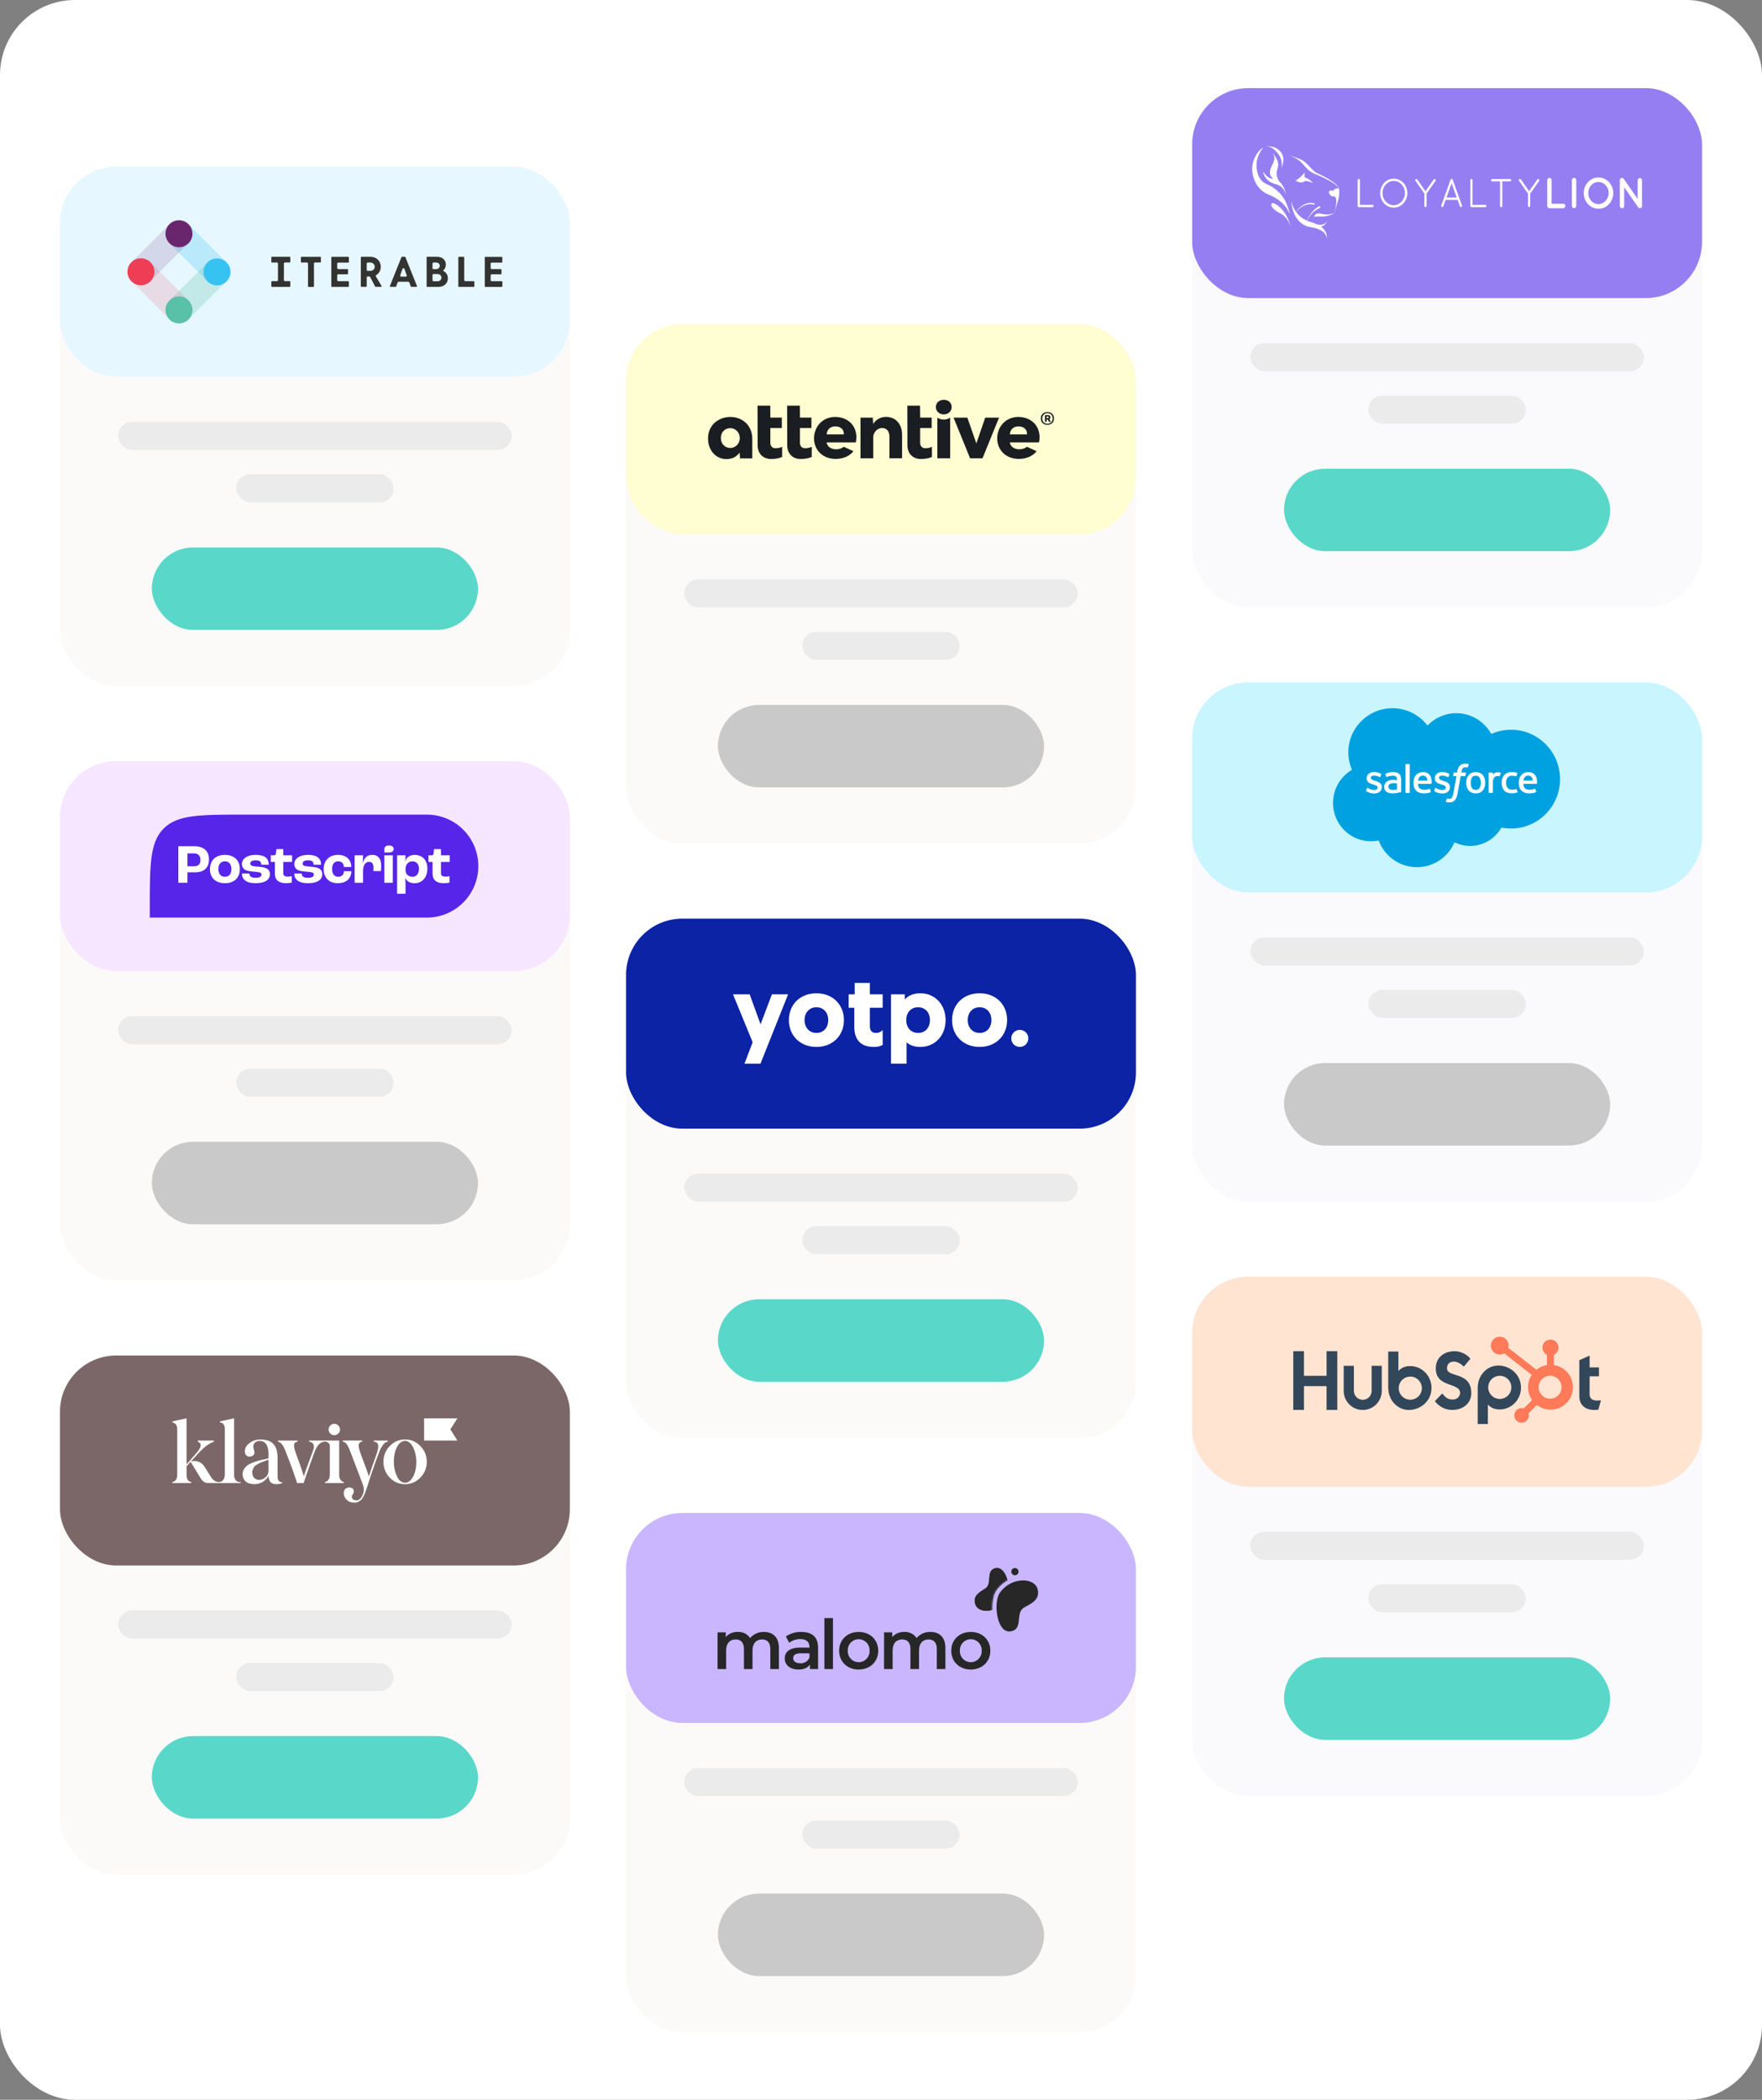 <svg width="940" height="1120" viewBox="0 0 940 1120" fill="none" xmlns="http://www.w3.org/2000/svg">
<rect x="0" y="0" width="940" height="1120" fill="#808080" stroke="none"/>
<rect width="940" height="1120" rx="40" fill="white"/>
<rect x="32" y="89" width="272" height="277" rx="30" fill="#FCFAF9"/>
<rect x="32" y="89" width="272" height="112" rx="30" fill="#E6F7FF"/>
<path opacity="0.25" d="M110.728 139.959L90.692 159.996L100.785 170.089L120.821 150.053L110.728 139.959Z" fill="#59C1A7"/>
<path opacity="0.25" d="M100.662 119.768L90.569 129.862L110.605 149.898L120.698 139.805L100.662 119.768Z" fill="#36C3F2"/>
<path opacity="0.15" d="M80.315 139.981L70.222 150.075L90.258 170.111L100.352 160.018L80.315 139.981Z" fill="#EF3D55"/>
<path opacity="0.15" d="M90.733 119.29L70.697 139.326L80.79 149.42L100.827 129.383L90.733 119.29Z" fill="#6A266D"/>
<path d="M95.484 131.857C99.455 131.857 102.674 128.638 102.674 124.667C102.674 120.696 99.455 117.476 95.484 117.476C91.512 117.476 88.293 120.696 88.293 124.667C88.293 128.638 91.512 131.857 95.484 131.857Z" fill="#6A266D"/>
<path d="M115.777 152.23C119.748 152.23 122.967 149.011 122.967 145.04C122.967 141.069 119.748 137.849 115.777 137.849C111.806 137.849 108.586 141.069 108.586 145.04C108.586 149.011 111.806 152.23 115.777 152.23Z" fill="#36C3F2"/>
<path d="M95.484 172.524C99.455 172.524 102.674 169.304 102.674 165.333C102.674 161.362 99.455 158.143 95.484 158.143C91.512 158.143 88.293 161.362 88.293 165.333C88.293 169.304 91.512 172.524 95.484 172.524Z" fill="#59C1A7"/>
<path d="M75.191 152.151C79.162 152.151 82.381 148.931 82.381 144.96C82.381 140.989 79.162 137.77 75.191 137.77C71.219 137.77 68 140.989 68 144.96C68 148.931 71.219 152.151 75.191 152.151Z" fill="#EF3D55"/>
<path d="M185.815 136.998H177.054C176.894 136.998 176.761 137.132 176.761 137.291V152.711C176.761 152.871 176.894 153.004 177.054 153.004H185.815C185.975 153.004 186.108 152.871 186.108 152.711V150.261C186.108 150.101 185.975 149.968 185.815 149.968H180.462C180.143 149.968 179.903 149.728 179.903 149.409V146.879C179.903 146.559 180.143 146.319 180.462 146.319H185.363C185.522 146.319 185.656 146.186 185.656 146.026V143.816C185.656 143.656 185.522 143.523 185.363 143.523H180.462C180.143 143.523 179.903 143.283 179.903 142.964V140.62C179.903 140.301 180.143 140.061 180.462 140.061H185.815C185.975 140.061 186.108 139.928 186.108 139.768V137.318C186.108 137.132 185.975 136.998 185.815 136.998Z" fill="#333332"/>
<path d="M222.194 153.004C222.3 153.004 222.38 152.951 222.434 152.871C222.487 152.791 222.487 152.684 222.46 152.604L216.282 137.158C216.228 137.052 216.122 136.972 216.015 136.972H214.444C214.338 136.972 214.231 137.052 214.178 137.158L207.999 152.578C207.973 152.658 207.973 152.764 208.026 152.844C208.079 152.924 208.186 152.977 208.266 152.977H211.089C211.222 152.977 211.302 152.897 211.355 152.791L212.127 150.66C212.207 150.447 212.42 150.287 212.66 150.287H217.853C218.093 150.287 218.306 150.447 218.386 150.66L219.131 152.791C219.185 152.897 219.264 152.977 219.398 152.977L222.194 153.004ZM216.921 147.331C216.814 147.491 216.655 147.571 216.468 147.571H214.045C213.858 147.571 213.698 147.491 213.592 147.331C213.485 147.172 213.459 146.985 213.512 146.825L214.71 143.443C214.817 143.15 215.137 142.99 215.43 143.097C215.589 143.15 215.722 143.283 215.776 143.443L216.974 146.825C217.054 146.985 217.027 147.172 216.921 147.331Z" fill="#333332"/>
<path d="M252.767 153.004C252.927 153.004 253.06 152.871 253.06 152.711V150.261C253.06 150.101 252.927 149.968 252.767 149.968H248.213C247.893 149.968 247.654 149.728 247.654 149.409V137.291C247.654 137.132 247.52 136.998 247.361 136.998H244.804C244.644 136.998 244.511 137.132 244.511 137.291V152.711C244.511 152.871 244.644 153.004 244.804 153.004H252.767Z" fill="#333332"/>
<path d="M227.893 153.004H233.938C234.87 153.03 235.803 152.817 236.628 152.365C237.347 151.965 237.933 151.379 238.333 150.687C238.705 150.021 238.918 149.249 238.918 148.477C238.972 146.799 238.013 145.254 236.495 144.508C236.442 144.482 236.415 144.429 236.415 144.375V144.295L236.468 144.215C237.374 143.47 237.88 142.351 237.853 141.179C237.853 140.434 237.667 139.715 237.321 139.076C236.948 138.41 236.388 137.877 235.723 137.558C234.897 137.158 233.992 136.945 233.06 136.972H227.92C227.733 136.972 227.6 137.105 227.6 137.291V152.684C227.573 152.871 227.733 153.004 227.893 153.004ZM230.743 140.514C230.743 140.247 230.956 140.034 231.222 140.034H232.607C233.139 140.008 233.672 140.167 234.072 140.514C234.364 140.78 234.551 141.126 234.604 141.526C234.684 142.085 234.471 142.618 234.072 143.017C233.672 143.39 233.113 143.576 232.58 143.55H231.195C230.929 143.55 230.716 143.337 230.716 143.07L230.743 140.514ZM230.743 146.639C230.743 146.373 230.956 146.16 231.222 146.16H233.352C233.912 146.133 234.471 146.319 234.897 146.719C235.297 147.065 235.51 147.544 235.51 148.077C235.51 148.61 235.297 149.116 234.924 149.462C234.498 149.861 233.938 150.048 233.352 150.021H231.249C230.982 150.021 230.743 149.781 230.743 149.515V146.639Z" fill="#333332"/>
<path d="M200.543 147.465C200.383 147.198 200.489 146.879 200.729 146.719C201.421 146.293 202.007 145.733 202.407 145.014C202.886 144.189 203.152 143.23 203.126 142.245C203.126 141.339 202.886 140.46 202.46 139.661C202.007 138.863 201.341 138.17 200.543 137.717C199.664 137.211 198.678 136.972 197.666 136.972H192.793C192.633 136.972 192.5 137.105 192.5 137.265V152.684C192.5 152.844 192.633 152.977 192.793 152.977H195.349C195.509 152.977 195.642 152.844 195.642 152.684V148.024C195.642 147.704 195.882 147.465 196.202 147.465H196.974C197.187 147.465 197.373 147.571 197.48 147.757L200.116 152.817C200.17 152.924 200.276 152.977 200.383 152.977H203.286C203.445 152.977 203.578 152.871 203.605 152.711C203.605 152.658 203.605 152.604 203.552 152.551L200.543 147.465ZM199.238 143.869C198.758 144.295 198.119 144.508 197.48 144.482H196.202C195.882 144.482 195.642 144.242 195.642 143.923V140.594C195.642 140.274 195.882 140.034 196.202 140.034H197.48C198.119 140.008 198.758 140.247 199.238 140.673C200.116 141.526 200.143 142.937 199.291 143.816C199.264 143.816 199.238 143.843 199.238 143.869Z" fill="#333332"/>
<path d="M170.902 136.998H160.808C160.649 136.998 160.515 137.132 160.515 137.291V139.741C160.515 139.901 160.649 140.034 160.808 140.034H163.764C164.084 140.034 164.324 140.274 164.324 140.594V152.738C164.324 152.897 164.457 153.031 164.617 153.031H167.2C167.36 153.031 167.493 152.897 167.493 152.738V140.567C167.493 140.247 167.733 140.008 168.052 140.008H170.902C171.061 140.008 171.195 139.875 171.195 139.715V137.265C171.195 137.132 171.061 136.998 170.902 136.998Z" fill="#333332"/>
<path d="M267.68 149.968H262.328C262.008 149.968 261.768 149.728 261.768 149.409V146.879C261.768 146.559 262.008 146.319 262.328 146.319H267.228C267.388 146.319 267.521 146.186 267.521 146.026V143.816C267.521 143.656 267.388 143.523 267.228 143.523H262.328C262.008 143.523 261.768 143.283 261.768 142.964V140.62C261.768 140.301 262.008 140.061 262.328 140.061H267.68C267.84 140.061 267.973 139.928 267.973 139.768V137.318C267.973 137.158 267.84 137.025 267.68 137.025H258.919C258.759 137.025 258.626 137.158 258.626 137.318V152.738C258.626 152.897 258.759 153.03 258.919 153.03H267.707C267.867 153.03 268 152.897 268 152.738V150.287C267.973 150.101 267.84 149.968 267.68 149.968Z" fill="#333332"/>
<path d="M154.55 149.941H152.02C151.7 149.941 151.461 149.701 151.461 149.382V140.567C151.461 140.247 151.7 140.008 152.02 140.008H154.577C154.736 140.008 154.87 139.874 154.87 139.715V137.265C154.87 137.105 154.736 136.972 154.577 136.972H145.043C144.883 136.972 144.75 137.105 144.75 137.265V139.741C144.75 139.901 144.883 140.034 145.043 140.034H147.732C148.052 140.034 148.292 140.274 148.292 140.593V149.435C148.292 149.728 148.025 149.968 147.732 149.968H145.043C144.883 149.968 144.75 150.101 144.75 150.261V152.711C144.75 152.871 144.883 153.004 145.043 153.004H148.505C148.531 153.004 148.558 153.03 148.585 153.03H151.168C151.194 153.03 151.221 153.03 151.248 153.004H154.577C154.736 153.004 154.87 152.871 154.87 152.711V150.261C154.843 150.074 154.71 149.941 154.55 149.941Z" fill="#333332"/>
<rect x="63" y="225" width="210" height="15" rx="7.5" fill="#EBEBEB"/>
<rect x="126" y="253" width="84" height="15" rx="7.5" fill="#EBEBEB"/>
<rect x="81" y="292" width="174" height="44" rx="22" fill="#59D8C9"/>
<rect x="32" y="406" width="272" height="277" rx="30" fill="#FCFAF9"/>
<rect x="32" y="406" width="272" height="112" rx="30" fill="#F7E6FF"/>
<g clip-path="url(#clip0_698_15146)">
<path d="M79.907 485.105C79.907 461.25 79.907 449.322 87.318 441.911C94.729 434.5 106.656 434.5 130.512 434.5H227.711C242.879 434.5 255.174 446.795 255.174 461.963C255.174 477.13 242.879 489.425 227.711 489.425H79.907V485.105Z" fill="#5724E9"/>
<path d="M95.13 451.362H103.512C108.491 451.362 111.482 453.701 111.482 458.411C111.482 462.731 109.052 465.284 103.957 465.284H99.989V470.853H95.13V451.362ZM103.751 462.026C105.794 462.026 106.919 460.929 106.919 458.648C106.919 456.426 105.685 455.182 103.364 455.182H99.989V462.026H103.751Z" fill="white"/>
<path d="M112.015 463.566C112.015 458.796 115.156 455.982 119.984 455.982C124.812 455.982 127.952 458.796 127.952 463.566C127.952 468.298 124.812 471.089 119.984 471.089C115.156 471.089 112.015 468.304 112.015 463.566ZM123.451 463.566C123.451 460.958 122.175 459.419 119.984 459.419C117.793 459.419 116.518 460.958 116.518 463.566C116.518 466.142 117.791 467.654 119.984 467.654C122.177 467.654 123.451 466.142 123.451 463.566Z" fill="white"/>
<path d="M129.047 465.937H133.077C133.077 467.299 133.758 468.188 136.334 468.188C138.675 468.188 139.504 467.507 139.504 466.439C139.504 465.906 139.238 465.493 138.475 465.314C137.349 465.105 136.212 464.968 135.069 464.903C132.966 464.724 131.337 464.399 130.448 463.775C130.005 463.439 129.648 463.003 129.406 462.502C129.164 462.002 129.044 461.451 129.056 460.895C129.056 457.725 132.314 455.977 136.373 455.977C141.172 455.977 143.367 457.814 143.367 461.22H139.387C139.356 459.679 138.646 458.879 136.424 458.879C134.408 458.879 133.52 459.562 133.52 460.568C133.52 461.185 133.758 461.665 134.587 461.872C135.328 462.049 136.63 462.169 138.202 462.317C140.008 462.494 141.287 462.673 142.378 463.294C142.88 463.592 143.296 464.017 143.582 464.527C143.868 465.036 144.014 465.612 144.007 466.197C144.007 469.282 141.37 471.084 136.365 471.084C131.209 471.09 129.047 468.906 129.047 465.937Z" fill="white"/>
<path d="M146.638 465.82V459.716H144.47V456.219H146.227C146.907 456.219 147.146 455.834 147.235 454.946L147.44 452.903H151.143V456.219H155.823V459.716H151.135V465.581C151.135 467.091 151.845 467.566 153.622 467.566C154.309 467.562 154.993 467.493 155.667 467.36V470.757C154.732 470.96 153.779 471.069 152.822 471.082C148.261 471.09 146.638 469.076 146.638 465.82Z" fill="white"/>
<path d="M156.98 465.937H161.007C161.007 467.299 161.688 468.188 164.266 468.188C166.605 468.188 167.436 467.507 167.436 466.439C167.436 465.906 167.169 465.493 166.407 465.314C165.282 465.105 164.144 464.968 163.001 464.903C160.896 464.724 159.267 464.399 158.378 463.775C157.936 463.439 157.579 463.003 157.337 462.502C157.096 462.002 156.976 461.451 156.988 460.895C156.988 457.725 160.244 455.977 164.303 455.977C169.102 455.977 171.297 457.814 171.297 461.22H167.327C167.298 459.679 166.586 458.879 164.365 458.879C162.351 458.879 161.462 459.562 161.462 460.568C161.462 461.185 161.699 461.665 162.528 461.872C163.268 462.049 164.573 462.169 166.142 462.317C167.948 462.494 169.228 462.673 170.318 463.294C170.821 463.593 171.235 464.02 171.52 464.53C171.805 465.041 171.95 465.618 171.941 466.203C171.941 469.288 169.306 471.09 164.299 471.09C159.142 471.09 156.98 468.906 156.98 465.937Z" fill="white"/>
<path d="M172.678 463.566C172.678 458.796 175.788 455.982 180.289 455.982C184.584 455.982 187.398 458.382 187.398 462.439H183.428C183.399 460.544 182.274 459.419 180.437 459.419C178.334 459.419 177.178 460.869 177.178 463.533C177.178 466.111 178.363 467.648 180.349 467.648C182.274 467.648 183.434 466.551 183.459 464.685H187.427C187.427 468.89 184.437 471.083 180.112 471.083C175.731 471.089 172.678 468.304 172.678 463.566Z" fill="white"/>
<path d="M189.192 456.218H193.694L193.518 460.396H193.578C194.195 457.611 195.769 455.982 198.643 455.982C201.633 455.982 203.373 457.907 203.373 461.698C203.373 462.521 203.285 463.832 203.225 464.601H199.146C199.204 463.891 199.234 463.151 199.234 462.706C199.234 460.573 198.375 459.715 196.953 459.715C195.027 459.715 193.694 461.285 193.694 464.543V470.853H189.192V456.218Z" fill="white"/>
<path d="M209.551 456.221H205.049V470.853H209.551V456.221Z" fill="white"/>
<path d="M211.849 456.218H216.352L216.264 459.211H216.293C216.856 457.197 218.722 455.982 221.24 455.982C225.328 455.982 227.993 458.884 227.993 463.21C227.993 467.942 225.319 471.089 221.205 471.089C218.53 471.089 216.885 469.993 216.227 468.209H216.198C216.257 469.189 216.346 470.639 216.346 471.172V476.722H211.849V456.218ZM223.521 463.387C223.521 461.018 222.157 459.419 220.115 459.419C217.851 459.419 216.352 461.048 216.352 463.507V464.159C216.352 466.261 217.862 467.656 220.144 467.656C222.155 467.654 223.519 465.936 223.519 463.387H223.521Z" fill="white"/>
<path d="M230.749 465.82V459.716H228.588V456.219H230.335C231.015 456.219 231.254 455.834 231.342 454.946L231.548 452.903H235.251V456.219H239.931V459.716H235.251V465.581C235.251 467.091 235.96 467.566 237.738 467.566C238.424 467.562 239.109 467.493 239.782 467.36V470.757C238.847 470.96 237.895 471.069 236.937 471.082C232.379 471.09 230.749 469.076 230.749 465.82Z" fill="white"/>
<path d="M209.999 452.843C209.999 453.244 209.897 454.711 207.529 454.711H205.061V452.837C205.061 451.713 205.969 450.95 207.529 450.95C208.894 450.956 209.999 451.514 209.999 452.843Z" fill="white"/>
</g>
<rect x="63" y="542" width="210" height="15" rx="7.5" fill="#EBEBEB"/>
<rect x="126" y="570" width="84" height="15" rx="7.5" fill="#EBEBEB"/>
<rect x="81" y="609" width="174" height="44" rx="22" fill="#C9C9C9"/>
<rect x="32" y="723" width="272" height="277" rx="30" fill="#FCFAF9"/>
<rect x="32" y="723" width="272" height="112" rx="30" fill="#7B6767"/>
<g clip-path="url(#clip1_698_15146)">
<path d="M180.959 786.54V768.37H164.899V768.916C167.045 769.234 168.065 770.842 167.091 773.449C162.073 786.996 162.393 786.388 162.073 787.475C161.753 786.432 161.022 783.868 159.837 780.653C158.652 777.438 157.875 775.305 157.555 774.354C156.324 770.593 156.734 769.188 158.742 768.962V768.373H148.339V768.962C149.89 769.28 151.259 771.047 152.4 774.218L153.997 778.341C155.753 782.795 157.815 788.935 158.503 791.029H161.961C163.074 787.804 167.541 774.937 168.139 773.629C168.784 772.138 169.514 771.01 170.331 770.229C170.725 769.808 171.205 769.476 171.738 769.255C172.272 769.034 172.847 768.927 173.424 768.944C173.424 768.944 175.931 768.944 175.931 771.346V786.54C175.931 789.074 174.7 790.255 173.422 790.437V791.027H183.369V790.437C182.054 790.255 180.959 789.078 180.959 786.54Z" fill="white"/>
<path d="M178.313 765.491C179.121 765.496 179.898 765.185 180.48 764.624C181.06 764.066 181.396 763.302 181.416 762.497C181.406 761.682 181.076 760.903 180.497 760.328C179.915 759.752 179.132 759.424 178.313 759.416C177.505 759.435 176.737 759.768 176.171 760.345C175.608 760.92 175.295 761.693 175.298 762.497C175.305 763.291 175.625 764.049 176.188 764.607C176.754 765.168 177.516 765.485 178.313 765.491ZM199.398 768.37H206.881V768.96C206.467 769.033 206.066 769.17 205.694 769.368C205.01 769.686 203.642 771.226 202.591 773.808C200.812 778.295 198.943 783.594 196.981 789.668L196.251 791.971C195.931 793.012 195.657 793.691 195.52 794.101C195.384 794.511 195.2 795.142 194.883 795.911C194.701 796.49 194.469 797.051 194.187 797.588C193.82 798.268 193.136 799.661 192.589 800.08C191.722 800.806 190.444 801.621 188.848 801.485C185.745 801.485 183.419 799.182 183.373 796.457C183.373 794.599 184.56 793.376 186.339 793.376C187.617 793.376 188.755 794.067 188.755 795.504C188.755 796.547 187.707 797.634 187.707 798.178C187.707 799.583 188.528 800.25 190.126 800.25C191.402 800.25 192.445 799.435 193.227 797.805C194.277 795.946 194.368 793.908 193.5 791.641L186.933 774.379C185.425 770.393 184.284 769.082 182.872 768.942V768.352H193.227V768.941C191.995 769.077 191.358 769.803 191.358 771.115C191.358 772.067 191.722 773.518 192.406 775.376L193.637 778.728C195.052 782.353 196.188 785.524 196.786 787.519C198.108 783.396 199.338 779.771 200.527 776.599C201.394 774.243 201.805 772.567 201.805 771.569C201.805 769.803 200.847 768.988 199.386 768.988L199.398 768.37ZM127.358 790.437C126.036 790.207 124.895 789.032 124.895 786.54V756.5L117.368 758.131V758.766C118.645 758.63 119.919 759.761 119.919 762.163V786.54C119.919 788.896 118.641 790.255 117.368 790.437C117.248 790.458 117.127 790.472 117.006 790.48C116.354 790.525 115.702 790.41 115.104 790.147C114.093 789.709 113.249 788.928 112.535 787.763L109.056 782.235C108.323 781.069 107.232 780.171 105.947 779.675C104.659 779.177 103.245 779.106 101.913 779.471L105.837 775.167C108.801 771.906 111.54 769.822 114.139 768.96V768.37H105.508V768.96C107.743 769.821 107.607 771.724 105.044 774.718L99.525 781.104V756.5L91.997 758.131V758.766C93.275 758.766 94.548 760.033 94.548 762.253V786.54C94.548 789.214 93.317 790.255 91.997 790.437V791.027H101.997V790.437C100.355 790.207 99.534 788.942 99.534 786.54V782.056L101.677 779.7L106.867 788.171C108.098 790.211 109.239 791.027 111.065 791.027H128.434V790.566C128.434 790.566 127.938 790.531 127.358 790.437ZM148.082 787.572V777.438C147.982 770.812 145.185 767.795 138.78 767.795C136.735 767.779 134.744 768.449 133.124 769.697C131.435 770.966 130.614 772.417 130.614 774.094C130.614 775.724 131.526 776.947 133.031 776.947C134.629 776.947 135.77 776.042 135.77 774.773C135.77 773.822 135.13 772.507 135.13 771.602C135.13 769.969 136.363 768.564 138.506 768.564C141.245 768.564 143.205 770.605 143.205 775.135V777.853L140.925 778.396C139.738 778.626 138.736 778.857 137.959 779.087C137.182 779.317 136.18 779.631 134.993 780.082C132.62 780.989 131.345 781.851 130.248 783.481C129.711 784.27 129.425 785.202 129.427 786.155C129.427 789.914 132.073 791.637 135.77 791.637C138.689 791.637 141.799 790.096 143.205 787.196C143.225 788.111 143.445 789.01 143.852 789.831C145.398 792.94 150.521 791.102 150.521 791.102V790.513C148.279 790.861 148.093 788.212 148.082 787.572ZM143.212 784.435C143.212 785.929 142.664 787.153 141.57 788.014C140.521 788.875 139.427 789.329 138.286 789.329C136.05 789.329 134.589 787.878 134.589 785.204C134.589 783.937 135.285 782.758 135.867 782.079C136.328 781.61 136.869 781.226 137.465 780.945C138.24 780.538 138.624 780.328 139.153 780.084L141.24 779.315C142.289 778.907 142.926 778.682 143.2 778.546L143.212 784.435ZM244.003 768.37H226.26V756.5H244.003L240.278 762.435L244.003 768.37ZM207.937 788.143C206.845 787.028 205.984 785.708 205.404 784.26C204.823 782.811 204.534 781.262 204.553 779.702C204.529 778.149 204.816 776.607 205.397 775.166C205.979 773.723 206.842 772.41 207.937 771.304C210.175 768.946 212.916 767.765 216.116 767.765C219.268 767.765 222.011 768.946 224.249 771.304C225.359 772.401 226.235 773.712 226.825 775.156C227.414 776.598 227.703 778.145 227.677 779.702C227.699 781.265 227.408 782.817 226.819 784.266C226.23 785.717 225.356 787.035 224.249 788.143C222.011 790.446 219.268 791.637 216.116 791.637C212.916 791.637 210.175 790.457 207.937 788.143ZM220.228 771.682C219.326 769.93 218.14 768.902 216.749 768.626C213.927 768.062 211.432 770.943 210.502 775.524C210.105 777.579 210.009 779.681 210.216 781.763C210.421 783.847 211.004 785.877 211.937 787.751C212.841 789.506 214.024 790.531 215.416 790.808C218.238 791.372 220.805 788.369 221.742 783.741C222.519 779.875 222.125 775.165 220.216 771.68L220.228 771.682Z" fill="white"/>
</g>
<rect x="63" y="859" width="210" height="15" rx="7.5" fill="#EBEBEB"/>
<rect x="126" y="887" width="84" height="15" rx="7.5" fill="#EBEBEB"/>
<rect x="81" y="926" width="174" height="44" rx="22" fill="#59D8C9"/>
<rect x="334" y="173" width="272" height="277" rx="30" fill="#FCFAF9"/>
<rect x="334" y="173" width="272" height="112" rx="30" fill="#FFFDD1"/>
<g clip-path="url(#clip2_698_15146)">
<path d="M560.382 222.572C560.382 221.871 559.885 221.403 559.067 221.403L557.459 221.433L557.489 224.998H558.365V223.771H558.891L559.651 224.998H560.674L559.768 223.624C559.956 223.52 560.111 223.368 560.219 223.183C560.327 222.997 560.383 222.787 560.382 222.572ZM558.891 223.04H558.336V222.134H558.979C559.095 222.121 559.211 222.154 559.304 222.224C559.396 222.295 559.458 222.399 559.476 222.514V222.543C559.474 222.615 559.456 222.686 559.425 222.751C559.394 222.817 559.349 222.874 559.294 222.921C559.239 222.968 559.175 223.003 559.105 223.023C559.036 223.044 558.963 223.049 558.891 223.04ZM429.256 239.054C427.765 239.054 426.742 237.886 426.742 236.161V228.3H432.879V222.748H426.757L426.699 216.377H419.919L419.977 237.593C419.977 241.889 422.841 244.812 427.049 244.812C429.27 244.812 431.374 244.49 433.04 243.73V238.324C431.857 238.873 430.558 239.124 429.256 239.054ZM445.445 222.397C439.133 222.397 434.282 227.307 434.282 233.823C434.282 240.282 439.133 244.782 445.825 244.782C449.595 244.782 453.131 243.438 455.294 240.662L450.092 238.295C449.04 239.259 447.433 239.639 446.001 239.639C443.663 239.639 441.325 238.441 441.003 235.986H456.521C456.754 235.109 456.872 234.205 456.872 233.297C456.872 226.605 451.992 222.397 445.46 222.397H445.445ZM441.003 231.69C441.208 228.768 443.312 227.423 445.621 227.423C448.222 227.423 450.18 228.885 450.18 231.398V231.69H441.003ZM413.475 239.054C411.984 239.054 410.962 237.886 410.962 236.161V228.3H417.099V222.748H410.976L410.918 216.377H404.138L404.196 237.593C404.196 241.889 407.06 244.812 411.268 244.812C413.489 244.812 415.594 244.49 417.259 243.73V238.324C416.077 238.875 414.777 239.126 413.475 239.054ZM389.658 222.397C383.842 222.397 377.734 226.225 377.734 233.94C377.734 240.37 382.059 244.87 387.524 244.87C390.651 244.87 393.018 243.613 394.567 241.392L394.772 244.49H401.332V234.203C401.332 226.371 395.561 222.397 389.658 222.397ZM389.658 238.938C386.706 238.938 384.573 236.746 384.573 233.648C384.573 230.55 386.677 228.359 389.658 228.359C392.405 228.359 394.684 230.755 394.684 233.648C394.684 236.541 392.405 238.938 389.658 238.938ZM558.745 219.796C556.612 219.825 555.238 221.199 555.268 223.245C555.297 225.29 556.7 226.634 558.833 226.605C560.908 226.576 562.311 225.203 562.281 223.128C562.252 221.053 560.849 219.767 558.745 219.796ZM558.833 226.021C557.167 226.05 556.027 224.939 556.027 223.245C556.027 221.55 557.109 220.41 558.774 220.381C560.44 220.351 561.551 221.462 561.58 223.186C561.58 224.852 560.469 225.992 558.848 226.021H558.833ZM525.606 222.777L520.871 236.512L516.079 222.777H508.714L517.54 244.461H524.145L532.97 222.777H525.606ZM543.169 222.397C536.857 222.397 532.006 227.307 532.006 233.823C532.006 240.282 536.857 244.782 543.549 244.782C547.319 244.782 550.855 243.438 553.017 240.662L547.816 238.295C546.764 239.259 545.156 239.639 543.724 239.639C541.386 239.639 539.049 238.441 538.727 235.986H554.245C554.478 235.109 554.596 234.205 554.596 233.297C554.596 226.605 549.715 222.397 543.169 222.397ZM547.903 231.69H538.727C538.932 228.768 541.036 227.423 543.344 227.423C545.945 227.423 547.903 228.885 547.903 231.398V231.69ZM503.483 213.25C501.087 213.25 499.275 214.857 499.275 217.108C499.275 219.358 501.087 221.023 503.483 221.023C505.88 221.023 507.692 219.387 507.692 217.108C507.692 214.828 505.909 213.25 503.483 213.25ZM472.711 222.368C471.341 222.346 469.988 222.678 468.785 223.334C467.581 223.99 466.568 224.945 465.844 226.108L465.61 222.777H459.064V244.461H465.844V233.093C465.99 230.375 468.181 228.3 470.578 228.3C473.266 228.3 474.494 230.317 474.494 232.859V244.432H481.244V231.807C481.244 226.313 477.898 222.368 472.711 222.368ZM493.401 239.054C491.911 239.054 490.888 237.886 490.888 236.161V228.3H497.025V222.748H490.888L490.83 216.377H484.05L484.108 237.593C484.108 241.889 486.972 244.812 491.18 244.812C493.401 244.812 495.505 244.49 497.171 243.73V238.324C495.994 238.873 494.699 239.124 493.401 239.054ZM500.064 222.777V244.461H506.903V222.777C505.889 223.449 504.7 223.807 503.483 223.807C502.267 223.807 501.078 223.449 500.064 222.777Z" fill="#1A1E22"/>
</g>
<rect x="365" y="309" width="210" height="15" rx="7.5" fill="#EBEBEB"/>
<rect x="428" y="337" width="84" height="15" rx="7.5" fill="#EBEBEB"/>
<rect x="383" y="376" width="174" height="44" rx="22" fill="#C9C9C9"/>
<rect x="334" y="807" width="272" height="277" rx="30" fill="#FCFAF9"/>
<rect x="334" y="807" width="272" height="112" rx="30" fill="#C9B6FF"/>
<g clip-path="url(#clip3_698_15146)">
<path d="M541.437 840.213C542.501 840.213 543.363 839.35 543.363 838.286C543.363 837.222 542.501 836.36 541.437 836.36C540.373 836.36 539.511 837.222 539.511 838.286C539.511 839.35 540.373 840.213 541.437 840.213Z" fill="#272727"/>
<path d="M533.369 849.615C529.851 854.702 531.666 871.122 539.014 870.151C546.123 869.212 541.483 860.533 546.116 857.586C549.07 855.708 555.17 853.755 553.544 847.611C551.849 841.21 539.339 840.988 533.369 849.615Z" fill="#272727"/>
<mask id="mask0_698_15146" style="mask-type:luminance" maskUnits="userSpaceOnUse" x="514" y="830" width="29" height="35">
<path d="M531.604 848.393C534.199 844.674 538.118 842.091 542.558 841.172C540.819 834.884 536.77 830.994 531.89 830.994C531.169 830.995 530.451 831.081 529.75 831.249C523.032 832.847 522.604 838.946 522.42 841.551C522.388 842.018 522.341 842.669 522.276 843.081L521.685 843.456C519.174 845.047 512.503 849.273 515.233 857.394C516.712 861.795 520.921 864.531 526.218 864.531C527.612 864.523 528.999 864.335 530.344 863.971C528.896 858.532 529.305 851.718 531.605 848.394L531.604 848.393Z" fill="white"/>
</mask>
<g mask="url(#mask0_698_15146)">
<path d="M531.577 848.375C533.12 846.16 535.146 844.324 537.502 843.005C536.498 838.996 534.15 835.716 530.992 836.469C525.751 837.716 529.49 844.466 525.859 847.126C523.543 848.822 518.659 850.747 520.318 855.685C521.367 858.804 525.413 859.928 529.501 858.64C529.303 854.623 529.99 850.669 531.577 848.375Z" fill="#272727"/>
<path d="M531.577 848.375C533.12 846.16 535.146 844.324 537.502 843.005C536.498 838.996 534.15 835.716 530.992 836.469C525.751 837.716 529.49 844.466 525.859 847.126C523.543 848.822 518.659 850.747 520.318 855.685C521.367 858.804 525.413 859.928 529.501 858.64C529.303 854.623 529.99 850.669 531.577 848.375Z" fill="#272727"/>
</g>
<path d="M415.53 879.031V890.244H410.95V879.615C410.95 876.134 409.336 874.448 406.551 874.448C403.547 874.448 401.458 876.428 401.458 880.313V890.244H396.877V879.615C396.877 876.134 395.264 874.448 392.48 874.448C389.437 874.448 387.386 876.428 387.386 880.313V890.244H382.805V870.673H387.165V873.164C387.965 872.264 388.956 871.554 390.066 871.085C391.176 870.616 392.376 870.4 393.58 870.453C394.869 870.367 396.158 870.624 397.316 871.196C398.475 871.769 399.461 872.638 400.175 873.714C401.068 872.649 402.193 871.801 403.463 871.236C404.733 870.671 406.116 870.403 407.505 870.453C412.233 870.453 415.53 873.128 415.53 879.028V879.031Z" fill="#272727"/>
<path d="M436.429 878.773V890.242H432.105V887.861C431.004 889.548 428.88 890.5 425.946 890.5C421.475 890.5 418.654 888.045 418.654 884.636C418.654 881.375 420.853 878.809 426.79 878.809H431.847V878.517C431.847 875.842 430.235 874.266 426.973 874.266C424.834 874.24 422.747 874.923 421.037 876.208L419.24 872.873C421.67 871.2 424.574 870.352 427.523 870.454C433.166 870.454 436.429 873.129 436.429 878.773ZM431.849 884.124V881.852H427.12C424.005 881.852 423.163 883.024 423.163 884.454C423.163 886.104 424.557 887.165 426.901 887.165C427.94 887.238 428.976 886.984 429.863 886.439C430.75 885.893 431.445 885.084 431.849 884.124Z" fill="#272727"/>
<path d="M439.794 863.051H444.374V890.243H439.794V863.051Z" fill="#272727"/>
<path d="M447.658 880.459C447.658 874.596 452.055 870.455 458.065 870.455C464.149 870.455 468.51 874.596 468.51 880.459C468.51 886.323 464.149 890.5 458.065 890.5C452.055 890.5 447.658 886.323 447.658 880.459ZM463.892 880.459C463.934 879.671 463.814 878.882 463.541 878.141C463.268 877.4 462.847 876.723 462.304 876.15C461.76 875.577 461.106 875.121 460.38 874.809C459.655 874.497 458.873 874.337 458.084 874.337C457.294 874.337 456.513 874.497 455.787 874.809C455.062 875.121 454.408 875.577 453.864 876.15C453.321 876.723 452.9 877.4 452.626 878.141C452.353 878.882 452.234 879.671 452.275 880.459C452.234 881.248 452.353 882.036 452.626 882.777C452.9 883.518 453.321 884.196 453.864 884.768C454.408 885.341 455.062 885.797 455.787 886.109C456.513 886.421 457.294 886.582 458.084 886.582C458.873 886.582 459.655 886.421 460.38 886.109C461.106 885.797 461.76 885.341 462.304 884.768C462.847 884.196 463.268 883.518 463.541 882.777C463.814 882.036 463.934 881.248 463.892 880.459Z" fill="#272727"/>
<path d="M504.355 879.031V890.244H499.774V879.615C499.774 876.134 498.161 874.448 495.376 874.448C492.372 874.448 490.283 876.428 490.283 880.313V890.244H485.702V879.615C485.702 876.134 484.089 874.448 481.305 874.448C478.262 874.448 476.21 876.428 476.21 880.313V890.244H471.63V870.673H475.99V873.164C476.79 872.264 477.781 871.554 478.89 871.085C480 870.616 481.2 870.4 482.403 870.453C483.693 870.367 484.982 870.623 486.141 871.196C487.299 871.769 488.286 872.638 489 873.714C489.893 872.649 491.018 871.801 492.288 871.236C493.558 870.671 494.94 870.403 496.329 870.453C501.056 870.453 504.355 873.128 504.355 879.028V879.031Z" fill="#272727"/>
<path d="M507.475 880.459C507.475 874.596 511.872 870.455 517.882 870.455C523.966 870.455 528.327 874.596 528.327 880.459C528.327 886.323 523.967 890.5 517.882 890.5C511.872 890.5 507.475 886.323 507.475 880.459ZM523.709 880.459C523.751 879.671 523.632 878.882 523.358 878.141C523.085 877.4 522.664 876.723 522.121 876.15C521.577 875.577 520.923 875.121 520.197 874.809C519.472 874.497 518.691 874.337 517.901 874.337C517.111 874.337 516.33 874.497 515.605 874.809C514.879 875.121 514.225 875.577 513.681 876.15C513.138 876.723 512.717 877.4 512.444 878.141C512.17 878.882 512.051 879.671 512.092 880.459C512.051 881.248 512.17 882.036 512.444 882.777C512.717 883.518 513.138 884.196 513.681 884.768C514.225 885.341 514.879 885.797 515.605 886.109C516.33 886.421 517.111 886.582 517.901 886.582C518.691 886.582 519.472 886.421 520.197 886.109C520.923 885.797 521.577 885.341 522.121 884.768C522.664 884.196 523.085 883.518 523.358 882.777C523.632 882.036 523.751 881.248 523.709 880.459Z" fill="#272727"/>
</g>
<rect x="365" y="943" width="210" height="15" rx="7.5" fill="#EBEBEB"/>
<rect x="428" y="971" width="84" height="15" rx="7.5" fill="#EBEBEB"/>
<rect x="383" y="1010" width="174" height="44" rx="22" fill="#C9C9C9"/>
<rect x="334" y="490" width="272" height="277" rx="30" fill="#FCFAF9"/>
<rect x="334" y="490" width="272" height="112" rx="30" fill="#0B23A4"/>
<path fill-rule="evenodd" clip-rule="evenodd" d="M399.941 530.362L405.737 546.345L411.811 530.362H420.432L405.689 567.372H397.162L401.523 555.904L391.042 530.362H399.941ZM491.005 529.796C498.79 529.796 504.467 535.837 504.467 544.106C504.467 552.375 498.79 558.417 491.005 558.417C488.132 558.417 485.713 557.656 483.867 556.19L483.748 556.093L483.645 556.008V567.364H475.337V530.362H482.683V533.129L482.725 533.081C484.535 531.016 487.273 529.875 490.656 529.8L490.835 529.797L491.005 529.796ZM435.565 529.796C444.138 529.796 450.214 535.719 450.214 544.106C450.214 552.457 444.118 558.417 435.565 558.417C426.965 558.417 420.859 552.466 420.859 544.106C420.859 535.71 426.943 529.796 435.565 529.796ZM464.056 524.273V530.362H470.89V537.539H464.056V547.444C464.056 549.66 465.132 550.88 467.092 550.954L467.187 550.956L467.285 550.957C468.613 550.957 469.62 550.608 470.522 549.742L470.606 549.659L470.83 549.43H470.892V557.346L470.637 557.468C469.269 558.122 468.426 558.417 466.095 558.417C459.508 558.417 455.891 554.831 455.75 548.135L455.748 547.931V547.727L455.746 537.539H452.74V530.362H455.973V524.273H464.056ZM522.622 529.796C531.194 529.796 537.271 535.719 537.271 544.106C537.271 552.457 531.175 558.417 522.622 558.417C514.021 558.417 507.915 552.466 507.915 544.106C507.915 535.71 514.002 529.796 522.622 529.796ZM544.043 549.312C546.558 549.312 548.595 551.351 548.595 553.864C548.595 556.378 546.556 558.417 544.043 558.417C541.529 558.417 539.491 556.378 539.491 553.864C539.491 551.349 541.53 549.312 544.043 549.312ZM489.761 537.256C486.017 537.256 483.475 540.026 483.475 544.106C483.475 548.187 486.017 550.957 489.761 550.957C493.552 550.957 496.103 548.195 496.103 544.106C496.103 540.018 493.552 537.256 489.761 537.256ZM435.564 537.256C431.809 537.256 429.223 540.04 429.223 544.106C429.223 548.173 431.809 550.957 435.565 550.957C439.272 550.957 441.851 548.164 441.851 544.106C441.851 540.049 439.271 537.256 435.564 537.256ZM522.622 537.256C518.867 537.256 516.28 540.04 516.28 544.106C516.28 548.173 518.867 550.957 522.622 550.957C526.329 550.957 528.908 548.164 528.908 544.106C528.908 540.049 526.329 537.256 522.622 537.256Z" fill="white"/>
<rect x="365" y="626" width="210" height="15" rx="7.5" fill="#EBEBEB"/>
<rect x="428" y="654" width="84" height="15" rx="7.5" fill="#EBEBEB"/>
<rect x="383" y="693" width="174" height="44" rx="22" fill="#59D8C9"/>
<rect x="636" y="47" width="272" height="277" rx="30" fill="#FAF9FC"/>
<rect x="636" y="47" width="272" height="112" rx="30" fill="#957EF2"/>
<path fill-rule="evenodd" clip-rule="evenodd" d="M708.223 117.671C708.223 117.671 707.028 120.424 704.748 120.924C708.126 123.399 707.945 126.276 707.848 127.555C707.848 126.221 707.125 122.342 699.173 121.16C689.525 119.673 688.816 107.717 688.816 107.119C688.816 107.119 689.233 110.011 691.374 112.958C694.015 109.177 697.421 108.454 697.421 108.454C699.367 108.009 700.813 108.356 701.077 108.454C701.272 108.454 701.425 108.593 701.425 108.787C701.425 108.996 701.286 109.149 701.077 109.149C701.008 109.149 700.938 109.121 700.897 109.093C700.897 109.093 699.645 108.62 697.602 109.051C694.515 109.705 692.388 111.86 691.429 113.041C692.68 114.738 694.488 116.448 697.129 117.629C698.102 115.586 700.229 111.874 703.58 110.122C703.58 110.122 703.608 110.122 703.635 110.122C703.705 110.039 703.802 109.983 703.913 109.983C704.136 109.983 704.331 110.191 704.331 110.442C704.331 110.636 704.192 110.789 704.052 110.859C703.177 111.609 700.021 112.388 697.213 117.671C697.866 117.949 698.561 118.227 699.298 118.436C700.549 118.783 701.606 119.186 702.495 119.603C703.427 119.909 706.416 120.632 708.237 117.657L708.223 117.671ZM687.648 113.333C685.048 107.05 677.541 104.088 677.541 104.088C667.809 100.738 668.004 90.103 668.004 90.103C668.004 84.792 671.41 79.912 673.982 78.675C673.982 78.675 672.48 80.148 671.062 83.819C669.533 87.906 670.089 95.942 675.928 98.305C680.794 100.182 683.811 104.283 683.811 104.283C683.811 104.283 685.312 106.09 686.313 108.593C687.926 112.513 688.329 114.988 687.648 113.319V113.333ZM695.85 92.105C696.239 93.383 695.85 94.468 695.85 94.468C698.547 95.385 700.438 97.526 700.438 97.526C700.16 97.526 699.993 97.415 699.075 97.082C699.075 97.082 697.491 96.525 696.517 96.553C696.142 96.553 696.031 96.595 696.031 96.595C695.697 96.901 695.141 97.29 694.279 97.29C692.472 97.29 691.165 96.317 691.165 96.317L691.443 96.234C691.693 96.122 692.611 95.399 693.501 94.662C695.03 93.383 695.864 92.105 695.864 92.105H695.85ZM714.368 100.766C714.507 101.183 714.563 102.072 714.368 104.339C714.201 106.007 713.812 106.98 712.005 113.236C712.005 113.333 711.949 113.431 711.893 113.486C711.893 113.486 711.893 113.486 711.893 113.514C711.796 113.611 711.476 113.931 710.461 114.39C709.725 114.724 707.125 115.641 704.859 115.502C701.717 115.28 701.105 115.725 701.105 115.725C701.105 115.725 701.286 113.083 705.081 114.084C706.36 114.418 708.46 114.501 709.669 114.251C711.699 113.862 711.921 113.389 711.949 113.333C712.255 112.124 713.756 106.035 712.185 105.02C711.81 104.77 711.574 104.547 711.157 104.742C711.157 104.742 709.905 104.992 709.016 102.976C708.515 102.059 709.335 101.864 709.335 101.864C709.335 101.864 710.128 101.224 711.143 101.864C711.143 101.864 711.74 100.432 713.784 100.515C713.784 100.515 714.034 100.515 714.201 100.585C712.978 97.248 701.731 92.883 701.731 92.883C697.491 91.243 696.351 88.518 693.445 85.932C691.276 84.013 687.995 82.873 686.466 82.456C690.817 83.652 693.806 84.987 693.806 84.987C696.934 86.14 699.868 90.965 702.676 92.355C704.622 93.328 713.464 97.151 714.354 100.766V100.793L714.368 100.766ZM685.632 82.178C685.91 82.234 686.188 82.317 686.466 82.387C685.938 82.248 685.632 82.164 685.632 82.164V82.178ZM681.044 98.388C674.329 96.776 673.87 91.674 673.87 91.674C676.456 95.149 677.819 95.219 679.265 95.399C677.874 94.246 676.79 92.341 678.013 89.491C678.848 87.544 680.043 85.737 679.849 84.097C679.626 82.29 678.458 80.996 678.931 81.594C679.32 82.053 680.961 84.236 681.503 85.793C682.156 87.67 681.976 88.615 681.28 90.881C680.307 94.218 682.671 97.026 682.671 97.026C685.507 99.612 686.063 103.657 686.063 103.657C685.646 102.406 684.534 99.348 681.058 98.374L681.044 98.388ZM682.434 82.859C679.431 78.452 676.957 78.007 675.4 78.049C675.4 78.049 682.156 77.146 684.367 83.11C685.382 85.974 683.616 89.672 683.616 89.672C683.616 89.672 684.589 86.057 682.407 82.859H682.434ZM707.848 127.542C707.82 127.736 707.806 127.889 707.806 128C707.806 128 707.848 127.834 707.848 127.542ZM678.625 108.398C680.154 107.703 687.245 112.805 688.593 121.786C688.259 119.923 687.064 115.891 682.99 113.806C677.763 111.137 678.152 109.01 678.152 109.01C678.152 109.01 678.208 108.593 678.625 108.398ZM688.718 122.773C688.718 122.773 688.718 122.551 688.663 122.161C688.69 122.37 688.718 122.578 688.732 122.773H688.718ZM833.928 108.676C834.623 108.676 835.096 109.177 835.096 109.872C835.096 110.178 834.985 110.456 834.79 110.678C834.568 110.956 834.262 111.095 833.914 111.095H826.629C826.296 111.095 826.018 110.956 825.795 110.748C825.559 110.525 825.42 110.191 825.42 109.872V96.108C825.42 95.761 825.559 95.441 825.795 95.205C826.254 94.76 827.047 94.788 827.464 95.274C827.644 95.511 827.742 95.789 827.742 96.108V108.676H833.928ZM838.933 95.233C839.378 94.746 840.156 94.746 840.601 95.233C840.81 95.469 840.921 95.789 840.921 96.067V109.858C840.921 110.164 840.81 110.47 840.601 110.692C840.379 110.942 840.087 111.081 839.767 111.081C839.447 111.081 839.155 110.942 838.933 110.72C838.711 110.483 838.585 110.164 838.585 109.858V96.094C838.585 95.747 838.725 95.441 838.919 95.219L838.933 95.233ZM856.728 95.789C857.938 96.525 858.897 97.54 859.592 98.819C860.287 100.071 860.649 101.489 860.662 102.99C860.662 104.519 860.301 105.91 859.606 107.161C858.911 108.454 857.965 109.469 856.77 110.219C855.56 110.97 854.212 111.331 852.794 111.331C851.362 111.331 850.013 110.97 848.818 110.219C847.608 109.469 846.649 108.454 845.968 107.161C845.273 105.91 844.911 104.491 844.897 102.99C844.897 101.878 845.12 100.766 845.523 99.751C845.94 98.736 846.496 97.846 847.191 97.109C847.886 96.359 848.72 95.761 849.693 95.302C850.667 94.885 851.695 94.662 852.78 94.662C854.198 94.662 855.56 95.024 856.742 95.775L856.728 95.789ZM857.743 105.284C858.021 104.547 858.188 103.782 858.188 102.976C858.188 101.892 857.938 100.919 857.437 100.001C856.937 99.084 856.283 98.388 855.435 97.86C854.601 97.332 853.725 97.082 852.766 97.082C851.793 97.082 850.903 97.332 850.069 97.846C849.235 98.361 848.567 99.056 848.081 99.973C847.566 100.891 847.33 101.864 847.33 102.962C847.33 104.047 847.553 105.02 848.053 105.923C848.553 106.855 849.207 107.55 850.055 108.078C850.889 108.593 851.779 108.857 852.752 108.871C853.447 108.871 854.142 108.704 854.81 108.398C855.477 108.078 856.061 107.661 856.547 107.147C857.034 106.632 857.437 105.993 857.729 105.27L857.743 105.284ZM875.677 95.344C875.885 95.58 875.997 95.872 875.997 96.178V109.858C875.997 110.164 875.913 110.442 875.719 110.664C875.663 110.734 875.58 110.803 875.524 110.859C875.288 111.026 874.871 111.081 874.871 111.081C874.634 111.081 874.454 111.026 874.259 110.914L873.703 110.261L866.474 99.834V109.872C866.474 110.178 866.376 110.456 866.196 110.678C865.959 110.956 865.639 111.095 865.334 111.095C865.125 111.095 864.819 111.026 864.527 110.748C864.277 110.497 864.152 110.191 864.152 109.872V96.192C864.152 95.802 864.263 95.497 864.499 95.219L864.638 95.135C864.638 95.135 864.917 94.899 865.292 94.899C865.667 94.899 865.987 95.038 866.209 95.358L873.661 106.118V96.192C873.661 95.858 873.8 95.538 874.05 95.302C874.356 95.024 874.648 94.982 874.843 94.982C875.149 94.982 875.441 95.121 875.677 95.372V95.344ZM732.205 109.246C732.566 109.246 732.803 109.496 732.803 109.858C732.803 109.997 732.761 110.164 732.664 110.275C732.552 110.414 732.385 110.483 732.219 110.483H724.92C724.739 110.483 724.586 110.414 724.475 110.303C724.364 110.164 724.294 110.025 724.294 109.858V96.094C724.294 95.914 724.364 95.761 724.489 95.636C724.767 95.358 725.128 95.385 725.323 95.636C725.434 95.775 725.49 95.914 725.49 96.053V109.26H732.246L732.205 109.246ZM747.191 96.289C748.304 96.984 749.166 97.916 749.833 99.097C750.459 100.279 750.778 101.6 750.806 102.99C750.778 104.38 750.459 105.701 749.833 106.883C749.166 108.064 748.304 109.024 747.191 109.705C746.079 110.4 744.856 110.761 743.549 110.761C742.242 110.761 741.019 110.414 739.907 109.719C738.794 109.051 737.933 108.092 737.293 106.911C736.653 105.729 736.32 104.408 736.32 103.018C736.32 101.975 736.514 100.96 736.876 100.001C737.293 99.07 737.78 98.235 738.405 97.554C739.059 96.859 739.837 96.303 740.727 95.886C741.631 95.497 742.576 95.302 743.563 95.302C744.87 95.302 746.093 95.65 747.205 96.331L747.191 96.289ZM749.04 105.506C749.346 104.7 749.513 103.838 749.513 102.976C749.513 101.794 749.235 100.696 748.679 99.695C748.151 98.722 747.428 97.916 746.496 97.332C745.593 96.776 744.592 96.498 743.535 96.498C742.465 96.498 741.45 96.776 740.56 97.332C739.642 97.916 738.892 98.722 738.363 99.695C737.807 100.696 737.557 101.781 737.557 102.976C737.557 104.144 737.835 105.242 738.363 106.229C738.92 107.202 739.642 108.009 740.546 108.593C741.45 109.149 742.451 109.455 743.521 109.469C744.314 109.469 745.078 109.274 745.815 108.94C746.51 108.593 747.178 108.106 747.706 107.55C748.262 106.994 748.679 106.299 748.999 105.492L749.04 105.506ZM765.584 95.552C765.793 95.691 765.89 95.802 765.932 95.942V96.108C765.932 96.247 765.932 96.359 765.835 96.442L761.052 103.254V109.844C761.052 110.011 760.996 110.15 760.885 110.261C760.788 110.4 760.635 110.47 760.468 110.47C760.329 110.47 760.19 110.4 760.051 110.275C759.94 110.164 759.884 109.997 759.884 109.858V103.24L755.13 96.428C755.032 96.345 754.991 96.192 754.991 96.094C754.991 95.872 755.13 95.677 755.297 95.58C755.366 95.525 755.491 95.483 755.616 95.483C755.839 95.483 755.978 95.566 756.075 95.691L760.468 101.975L764.861 95.719C765.056 95.497 765.223 95.441 765.334 95.441L765.445 95.483L765.584 95.538V95.552ZM774.968 95.789L779.945 109.594C779.973 109.663 779.987 109.733 779.987 109.802C779.987 109.872 779.987 109.941 779.945 110.025C779.89 110.191 779.779 110.303 779.64 110.386L779.431 110.442C779.292 110.442 779.056 110.386 778.875 110.08L777.624 106.605H771.229L769.977 110.025C769.977 110.025 769.936 110.164 769.811 110.303C769.699 110.386 769.574 110.442 769.435 110.442L769.185 110.372C768.976 110.233 768.851 110.052 768.851 109.844C768.851 109.76 768.879 109.663 768.907 109.566L773.856 95.844C773.94 95.594 774.134 95.427 774.384 95.427C774.565 95.427 774.802 95.483 774.982 95.789H774.968ZM771.66 105.353H777.137L774.412 97.777L771.673 105.353H771.66ZM792.374 109.246C792.722 109.246 792.958 109.496 792.958 109.858C792.958 109.997 792.888 110.164 792.791 110.275C792.68 110.414 792.513 110.483 792.346 110.483H785.061C784.867 110.483 784.728 110.414 784.603 110.303C784.464 110.164 784.408 110.025 784.408 109.858V96.094C784.408 95.914 784.478 95.747 784.589 95.636C784.825 95.385 785.2 95.385 785.423 95.636C785.52 95.775 785.562 95.914 785.562 96.053V109.26H792.318L792.374 109.246ZM805.637 95.483C805.804 95.483 805.957 95.552 806.054 95.677C806.193 95.789 806.235 95.956 806.235 96.094C806.235 96.275 806.179 96.442 806.054 96.553C805.943 96.665 805.804 96.72 805.637 96.72H801.466V109.886C801.466 109.997 801.425 110.164 801.272 110.303C801.133 110.47 800.966 110.511 800.855 110.511C800.688 110.511 800.535 110.442 800.437 110.317C800.326 110.178 800.257 110.039 800.257 109.9V96.72H796.086C795.905 96.72 795.766 96.651 795.669 96.539C795.53 96.428 795.46 96.261 795.46 96.122C795.46 95.942 795.53 95.789 795.641 95.663C795.752 95.525 795.919 95.469 796.058 95.469H805.651L805.637 95.483ZM820.888 95.594C821.069 95.733 821.166 95.844 821.194 95.983L821.221 96.15C821.221 96.289 821.18 96.386 821.11 96.484L816.328 103.296V109.844C816.328 109.983 816.272 110.15 816.161 110.261C816.05 110.4 815.883 110.47 815.744 110.47C815.605 110.47 815.438 110.4 815.327 110.275C815.216 110.164 815.146 109.997 815.146 109.858V103.24L810.392 96.428C810.308 96.345 810.28 96.192 810.28 96.094C810.28 95.872 810.378 95.677 810.558 95.58C810.642 95.525 810.753 95.483 810.892 95.483C811.128 95.483 811.267 95.566 811.365 95.691L815.758 101.975L820.137 95.719C820.346 95.497 820.499 95.441 820.61 95.441L820.721 95.483L820.86 95.538L820.888 95.594Z" fill="white"/>
<rect x="667" y="183" width="210" height="15" rx="7.5" fill="#EBEBEB"/>
<rect x="730" y="211" width="84" height="15" rx="7.5" fill="#EBEBEB"/>
<rect x="685" y="250" width="174" height="44" rx="22" fill="#59D8C9"/>
<rect x="636" y="364" width="272" height="277" rx="30" fill="#FAF9FC"/>
<rect x="636" y="364" width="272" height="112" rx="30" fill="#C9F5FF"/>
<g clip-path="url(#clip4_698_15146)">
<path fill-rule="evenodd" clip-rule="evenodd" d="M761.542 386.979C765.449 382.912 770.887 380.393 776.895 380.393C784.906 380.393 791.848 384.843 795.586 391.474C798.905 389.99 802.499 389.225 806.133 389.226C820.552 389.226 832.256 401.02 832.256 415.572C832.256 430.124 820.552 441.918 806.133 441.918C804.371 441.918 802.653 441.74 800.971 441.406C797.7 447.236 791.448 451.196 784.327 451.196C781.428 451.202 778.566 450.544 775.961 449.274C772.645 457.062 764.924 462.536 755.935 462.536C746.544 462.536 738.579 456.617 735.508 448.295C734.141 448.583 732.748 448.728 731.351 448.727C720.181 448.727 711.147 439.56 711.147 428.301C711.147 420.735 715.215 414.149 721.249 410.589C719.969 407.639 719.31 404.458 719.313 401.243C719.313 388.248 729.86 377.746 742.855 377.746C750.465 377.746 757.274 381.373 761.546 387.002" fill="#00A1E0"/>
<path fill-rule="evenodd" clip-rule="evenodd" d="M728.788 421.691C728.712 421.89 728.815 421.931 728.84 421.966C729.067 422.131 729.298 422.25 729.529 422.384C730.766 423.038 731.932 423.23 733.152 423.23C735.635 423.23 737.179 421.908 737.179 419.781V419.739C737.179 417.772 735.435 417.055 733.806 416.543L733.593 416.475C732.36 416.075 731.297 415.727 731.297 414.917V414.876C731.297 414.181 731.92 413.67 732.881 413.67C733.949 413.67 735.222 414.025 736.036 414.475C736.036 414.475 736.277 414.631 736.365 414.398C736.413 414.272 736.828 413.161 736.872 413.036C736.919 412.906 736.837 412.807 736.752 412.757C735.817 412.187 734.527 411.8 733.191 411.8L732.944 411.801C730.669 411.801 729.081 413.176 729.081 415.143V415.185C729.081 417.259 730.834 417.936 732.472 418.403L732.735 418.485C733.928 418.851 734.96 419.17 734.96 420.007V420.049C734.96 420.818 734.288 421.392 733.211 421.392C732.793 421.392 731.458 421.385 730.012 420.471C729.837 420.369 729.737 420.296 729.602 420.214C729.531 420.17 729.353 420.093 729.276 420.326L728.786 421.688M765.145 421.688C765.069 421.886 765.172 421.927 765.197 421.963C765.424 422.127 765.656 422.246 765.887 422.38C767.124 423.035 768.29 423.226 769.51 423.226C771.993 423.226 773.537 421.904 773.537 419.777V419.735C773.537 417.768 771.797 417.052 770.164 416.54L769.951 416.471C768.718 416.071 767.654 415.723 767.654 414.913V414.872C767.654 414.178 768.277 413.666 769.239 413.666C770.307 413.666 771.575 414.022 772.394 414.471C772.394 414.471 772.635 414.627 772.723 414.394C772.77 414.269 773.186 413.157 773.226 413.033C773.274 412.902 773.19 412.804 773.106 412.753C772.171 412.184 770.881 411.796 769.546 411.796L769.297 411.797C767.023 411.797 765.434 413.172 765.434 415.139V415.182C765.434 417.256 767.188 417.932 768.826 418.399L769.089 418.481C770.286 418.848 771.314 419.166 771.314 420.003V420.045C771.314 420.815 770.642 421.389 769.565 421.389C769.145 421.389 767.807 421.382 766.365 420.468C766.19 420.366 766.088 420.295 765.955 420.21C765.91 420.182 765.701 420.1 765.629 420.322L765.139 421.684M789.972 417.519C789.972 418.72 789.748 419.668 789.309 420.34C788.871 421.003 788.21 421.328 787.288 421.328C786.367 421.328 785.709 421.006 785.277 420.344C784.842 419.677 784.623 418.725 784.623 417.523C784.623 416.321 784.843 415.378 785.277 414.715C785.708 414.056 786.363 413.74 787.288 413.74C788.214 413.74 788.873 414.059 789.309 414.715C789.75 415.378 789.972 416.321 789.972 417.523M792.046 415.293C791.841 414.604 791.525 413.998 791.102 413.491C790.679 412.984 790.145 412.574 789.509 412.281C788.877 411.985 788.129 411.836 787.284 411.836C786.438 411.836 785.695 411.986 785.059 412.281C784.427 412.576 783.888 412.984 783.466 413.491C783.044 413.998 782.727 414.604 782.522 415.293C782.32 415.979 782.217 416.726 782.217 417.523C782.217 418.32 782.32 419.067 782.522 419.753C782.726 420.442 783.043 421.048 783.466 421.555C783.889 422.062 784.427 422.467 785.059 422.756C785.695 423.045 786.443 423.192 787.284 423.192C788.125 423.192 788.873 423.045 789.505 422.756C790.137 422.468 790.675 422.062 791.098 421.555C791.52 421.048 791.837 420.442 792.041 419.753C792.243 419.067 792.346 418.32 792.346 417.523C792.346 416.731 792.243 415.979 792.041 415.293M809.086 420.99C809.018 420.788 808.821 420.864 808.821 420.864C808.52 420.98 808.198 421.086 807.855 421.14C807.51 421.194 807.125 421.221 806.72 421.221C805.719 421.221 804.918 420.923 804.348 420.331C803.774 419.739 803.454 418.787 803.458 417.496C803.462 416.321 803.745 415.44 804.255 414.764C804.758 414.096 805.532 413.749 806.556 413.749C807.41 413.749 808.064 413.848 808.75 414.063C808.75 414.063 808.912 414.134 808.99 413.92C809.172 413.417 809.306 413.056 809.502 412.504C809.557 412.346 809.422 412.28 809.372 412.261C809.104 412.156 808.469 411.983 807.988 411.911C807.539 411.842 807.018 411.807 806.431 411.807C805.558 411.807 804.784 411.956 804.121 412.251C803.458 412.546 802.897 412.954 802.452 413.462C802.007 413.969 801.669 414.574 801.442 415.264C801.217 415.949 801.104 416.701 801.104 417.498C801.104 419.216 801.567 420.609 802.483 421.628C803.4 422.651 804.78 423.168 806.578 423.168C807.641 423.168 808.732 422.953 809.515 422.643C809.515 422.643 809.664 422.57 809.599 422.396L809.088 420.99M812.714 416.361C812.814 415.694 812.997 415.138 813.284 414.706C813.714 414.047 814.37 413.687 815.291 413.687C816.212 413.687 816.822 414.049 817.258 414.706C817.547 415.14 817.674 415.716 817.721 416.361L812.692 416.361L812.714 416.361ZM819.701 414.893C819.525 414.23 819.087 413.558 818.802 413.251C818.349 412.766 817.908 412.423 817.467 412.236C816.831 411.966 816.147 411.827 815.456 411.828C814.579 411.828 813.783 411.976 813.137 412.277C812.492 412.581 811.949 412.994 811.522 413.51C811.095 414.026 810.774 414.636 810.569 415.335C810.365 416.025 810.262 416.781 810.262 417.573C810.262 418.383 810.369 419.135 810.58 419.816C810.793 420.502 811.136 421.102 811.599 421.601C812.062 422.104 812.654 422.495 813.366 422.771C814.073 423.045 814.932 423.187 815.916 423.184C817.945 423.177 819.013 422.725 819.449 422.481C819.527 422.437 819.6 422.362 819.509 422.145L819.05 420.859C818.98 420.667 818.786 420.737 818.786 420.737C818.283 420.924 817.571 421.262 815.902 421.257C814.812 421.255 814.006 420.934 813.499 420.429C812.983 419.913 812.725 419.161 812.685 418.093L819.716 418.098C819.716 418.098 819.901 418.097 819.92 417.916C819.928 417.841 820.161 416.474 819.711 414.894L819.701 414.893ZM756.508 416.361C756.607 415.694 756.79 415.138 757.077 414.706C757.508 414.047 758.163 413.687 759.084 413.687C760.006 413.687 760.615 414.049 761.051 414.706C761.34 415.14 761.467 415.716 761.514 416.361L756.485 416.361L756.508 416.361ZM763.495 414.893C763.318 414.23 762.88 413.558 762.596 413.251C762.142 412.766 761.701 412.423 761.261 412.236C760.624 411.966 759.94 411.827 759.249 411.828C758.372 411.828 757.576 411.976 756.93 412.277C756.285 412.581 755.742 412.994 755.315 413.51C754.889 414.026 754.567 414.636 754.363 415.335C754.158 416.025 754.056 416.781 754.056 417.573C754.056 418.383 754.162 419.135 754.374 419.816C754.587 420.502 754.931 421.102 755.389 421.601C755.852 422.104 756.444 422.495 757.156 422.771C757.863 423.045 758.718 423.187 759.706 423.184C761.735 423.177 762.803 422.725 763.239 422.481C763.317 422.437 763.39 422.362 763.298 422.145L762.84 420.859C762.769 420.667 762.575 420.737 762.575 420.737C762.072 420.924 761.36 421.262 759.691 421.257C758.606 421.255 757.796 420.934 757.288 420.429C756.772 419.913 756.514 419.161 756.474 418.093L763.505 418.098C763.505 418.098 763.69 418.097 763.71 417.916C763.717 417.841 763.95 416.474 763.499 414.894L763.495 414.893ZM741.332 420.945C741.057 420.725 741.019 420.672 740.927 420.529C740.788 420.314 740.717 420.008 740.717 419.616C740.717 419.002 740.922 418.557 741.344 418.259C741.34 418.26 741.95 417.734 743.383 417.752C744.02 417.763 744.657 417.817 745.287 417.914V421.105H745.288C745.288 421.105 744.398 421.297 743.392 421.357C741.964 421.443 741.332 420.946 741.336 420.947L741.332 420.945ZM744.127 416.005C743.842 415.985 743.473 415.974 743.032 415.974C742.432 415.974 741.849 416.049 741.306 416.196C740.758 416.344 740.264 416.572 739.841 416.877C739.418 417.179 739.069 417.575 738.822 418.034C738.574 418.497 738.447 419.04 738.447 419.654C738.447 420.277 738.555 420.815 738.768 421.256C738.978 421.693 739.293 422.071 739.685 422.355C740.076 422.639 740.558 422.849 741.114 422.974C741.666 423.1 742.289 423.163 742.974 423.163C743.695 423.163 744.411 423.103 745.106 422.986C745.697 422.884 746.286 422.769 746.872 422.642C747.107 422.588 747.366 422.518 747.366 422.518C747.54 422.473 747.527 422.288 747.527 422.288L747.523 415.879C747.523 414.473 747.147 413.427 746.406 412.782C745.667 412.137 744.585 411.812 743.184 411.812C742.658 411.812 741.808 411.883 741.301 411.985C741.301 411.985 739.77 412.282 739.138 412.777C739.138 412.777 738.999 412.863 739.075 413.056L739.574 414.391C739.635 414.564 739.804 414.505 739.804 414.505C739.804 414.505 739.857 414.484 739.919 414.447C741.268 413.713 742.977 413.735 742.977 413.735C743.733 413.735 744.321 413.889 744.712 414.189C745.095 414.483 745.291 414.928 745.291 415.863V416.159C744.69 416.072 744.134 416.022 744.134 416.022L744.127 416.005ZM800.645 412.387C800.655 412.364 800.661 412.339 800.661 412.313C800.661 412.288 800.656 412.262 800.646 412.239C800.636 412.215 800.622 412.194 800.604 412.176C800.585 412.158 800.564 412.144 800.54 412.135C800.42 412.089 799.823 411.963 799.365 411.935C798.484 411.88 797.994 412.028 797.554 412.226C797.119 412.422 796.637 412.738 796.37 413.103L796.369 412.248C796.369 412.131 796.286 412.036 796.168 412.036H794.37C794.253 412.036 794.168 412.131 794.168 412.248V422.706C794.169 422.763 794.191 422.817 794.231 422.857C794.271 422.897 794.325 422.919 794.382 422.919H796.224C796.281 422.919 796.335 422.897 796.374 422.857C796.414 422.817 796.437 422.763 796.437 422.706V417.455C796.437 416.752 796.514 416.053 796.669 415.612C796.821 415.177 797.028 414.829 797.283 414.58C797.526 414.339 797.824 414.161 798.151 414.059C798.457 413.971 798.775 413.927 799.094 413.927C799.461 413.927 799.864 414.021 799.864 414.021C799.999 414.036 800.074 413.953 800.12 413.831C800.241 413.511 800.583 412.55 800.65 412.358" fill="#FFFFFE"/>
<path fill-rule="evenodd" clip-rule="evenodd" d="M783.438 407.561C783.21 407.492 782.978 407.437 782.744 407.396C782.429 407.343 782.109 407.319 781.79 407.322C780.52 407.322 779.519 407.681 778.816 408.389C778.119 409.092 777.644 410.164 777.406 411.573L777.32 412.049H775.726C775.726 412.049 775.532 412.041 775.491 412.253L775.229 413.713C775.211 413.852 775.271 413.94 775.458 413.939H777.009L775.435 422.725C775.312 423.432 775.171 424.015 775.015 424.456C774.861 424.891 774.71 425.217 774.525 425.454C774.346 425.683 774.176 425.852 773.882 425.95C773.64 426.031 773.362 426.069 773.056 426.069C772.886 426.069 772.66 426.04 772.494 426.007C772.327 425.974 772.24 425.937 772.115 425.884C772.115 425.884 771.933 425.815 771.861 425.997C771.803 426.146 771.389 427.283 771.34 427.424C771.291 427.563 771.36 427.672 771.449 427.704C771.655 427.778 771.809 427.825 772.09 427.891C772.481 427.983 772.81 427.989 773.118 427.989C773.765 427.989 774.353 427.898 774.841 427.722C775.333 427.545 775.76 427.235 776.139 426.816C776.548 426.365 776.805 425.892 777.051 425.246C777.294 424.607 777.502 423.813 777.668 422.888L779.249 413.939H781.562C781.562 413.939 781.757 413.946 781.797 413.734L782.059 412.275C782.077 412.135 782.018 412.048 781.83 412.049H779.585C779.597 411.998 779.699 411.209 779.956 410.465C780.066 410.148 780.273 409.892 780.448 409.716C780.612 409.549 780.814 409.423 781.036 409.351C781.28 409.275 781.534 409.238 781.79 409.242C782.001 409.242 782.208 409.267 782.366 409.3C782.584 409.347 782.669 409.371 782.726 409.388C782.954 409.458 782.985 409.39 783.03 409.279L783.567 407.805C783.622 407.647 783.487 407.58 783.438 407.561ZM752.075 422.744C752.075 422.861 751.991 422.957 751.874 422.957H750.012C749.894 422.957 749.811 422.861 749.811 422.744V407.76C749.811 407.643 749.894 407.549 750.012 407.549H751.874C751.991 407.549 752.075 407.643 752.075 407.76V422.744Z" fill="#FFFFFE"/>
</g>
<rect x="667" y="500" width="210" height="15" rx="7.5" fill="#EBEBEB"/>
<rect x="730" y="528" width="84" height="15" rx="7.5" fill="#EBEBEB"/>
<rect x="685" y="567" width="174" height="44" rx="22" fill="#C9C9C9"/>
<rect x="636" y="681" width="272" height="277" rx="30" fill="#FAF9FC"/>
<rect x="636" y="681" width="272" height="112" rx="30" fill="#FFE4D1"/>
<g clip-path="url(#clip5_698_15146)">
<path d="M707.711 720.702V733.824H695.655V720.702H689.936V752.027H695.657V739.33H707.709V752.027H713.432V720.702H707.711ZM731.745 741.902C731.745 743.158 731.246 744.362 730.358 745.25C729.471 746.138 728.266 746.636 727.011 746.636C725.755 746.636 724.551 746.138 723.663 745.25C722.775 744.362 722.277 743.158 722.277 741.902V728.484H716.85V741.902C716.85 744.594 717.919 747.176 719.823 749.08C721.727 750.984 724.309 752.053 727.001 752.053C729.693 752.053 732.275 750.984 734.179 749.08C736.083 747.176 737.152 744.594 737.152 741.902V728.484H731.745V741.902ZM771.958 729.867C771.958 727.115 773.778 726.243 775.77 726.243C777.378 726.243 779.499 727.467 780.888 728.95L784.441 724.76C782.667 722.36 779.068 720.702 776.122 720.702C770.233 720.702 765.975 724.15 765.975 729.867C765.975 740.473 778.938 737.107 778.938 743.043C778.938 744.874 777.161 746.49 775.126 746.49C771.916 746.49 770.876 744.922 769.402 743.262L765.457 747.363C767.98 750.46 771.093 752.033 774.82 752.033C780.414 752.033 784.914 748.543 784.914 743.087C784.914 731.313 771.949 734.972 771.949 729.867M852.155 747.023C848.949 747.023 848.037 745.635 848.037 743.511V734.104H853.023V729.339H848.037V723.051L842.534 725.52V744.68C842.534 749.581 845.915 752.05 850.551 752.05C851.279 752.063 852.007 752.004 852.722 751.877L854.065 746.934C853.459 746.976 852.764 747.018 852.155 747.018M752.404 728.64C749.716 728.64 747.839 729.421 746.024 731.2V720.889H740.589V740.001C740.589 747.154 745.761 752.056 751.574 752.056C758.021 752.056 763.693 747.068 763.693 740.351C763.693 733.717 758.473 728.645 752.404 728.645M752.37 746.586C751.56 746.586 750.758 746.427 750.009 746.117C749.261 745.807 748.581 745.352 748.008 744.779C747.435 744.207 746.981 743.527 746.671 742.778C746.361 742.03 746.202 741.228 746.202 740.418C746.202 739.608 746.361 738.806 746.671 738.058C746.981 737.309 747.435 736.629 748.008 736.057C748.581 735.484 749.261 735.03 750.009 734.72C750.758 734.41 751.56 734.25 752.37 734.25C754.005 734.25 755.574 734.9 756.731 736.057C757.888 737.213 758.538 738.782 758.538 740.418C758.538 742.054 757.888 743.623 756.731 744.779C755.574 745.936 754.005 746.586 752.37 746.586ZM811.428 740.066C811.428 733.336 805.769 728.36 799.309 728.36C793.498 728.36 788.325 733.261 788.325 740.416V759.538H793.76V749.214C795.571 750.99 797.451 751.773 800.136 751.773C806.205 751.773 811.428 746.701 811.428 740.066ZM806.281 739.998C806.281 741.634 805.631 743.202 804.475 744.359C803.318 745.516 801.749 746.166 800.113 746.166C798.477 746.166 796.909 745.516 795.752 744.359C794.595 743.202 793.945 741.634 793.945 739.998C793.945 738.362 794.595 736.793 795.752 735.636C796.909 734.479 798.477 733.83 800.113 733.83C801.749 733.83 803.318 734.479 804.475 735.636C805.631 736.793 806.281 738.362 806.281 739.998Z" fill="#33475B"/>
<path d="M828.99 728.097V722.636C829.712 722.298 830.323 721.763 830.752 721.092C831.181 720.421 831.411 719.642 831.415 718.845V718.72C831.415 716.397 829.532 714.514 827.209 714.514H827.084C825.969 714.514 824.899 714.957 824.11 715.746C823.322 716.535 822.879 717.604 822.879 718.72V718.845C822.882 719.642 823.112 720.421 823.541 721.092C823.971 721.763 824.582 722.298 825.303 722.636V728.097C823.229 728.414 821.276 729.274 819.641 730.59L804.663 718.924C804.77 718.539 804.826 718.142 804.832 717.744C804.834 716.807 804.558 715.89 804.039 715.11C803.519 714.33 802.78 713.721 801.915 713.361C801.05 713.001 800.097 712.905 799.178 713.086C798.258 713.268 797.413 713.718 796.749 714.379C796.085 715.041 795.633 715.884 795.448 716.803C795.264 717.722 795.357 718.675 795.714 719.542C796.071 720.408 796.678 721.149 797.456 721.671C798.235 722.193 799.151 722.472 800.088 722.473C800.908 722.469 801.712 722.25 802.421 721.838L817.17 733.315C815.845 735.316 815.154 737.671 815.186 740.071C815.219 742.471 815.974 744.805 817.352 746.77L812.867 751.258C812.504 751.142 812.126 751.08 811.746 751.075C810.976 751.075 810.224 751.304 809.585 751.732C808.946 752.16 808.447 752.767 808.153 753.478C807.859 754.189 807.782 754.971 807.933 755.726C808.083 756.48 808.453 757.173 808.997 757.717C809.541 758.261 810.234 758.632 810.989 758.782C811.743 758.932 812.525 758.856 813.236 758.561C813.947 758.267 814.555 757.769 814.983 757.13C815.411 756.49 815.639 755.738 815.64 754.969C815.635 754.588 815.573 754.211 815.457 753.848L819.895 749.409C821.342 750.523 823.025 751.291 824.815 751.654C826.604 752.017 828.454 751.966 830.22 751.504C831.987 751.042 833.625 750.182 835.008 748.99C836.391 747.797 837.483 746.304 838.2 744.624C838.917 742.944 839.24 741.123 839.144 739.299C839.048 737.475 838.536 735.698 837.647 734.102C836.758 732.507 835.516 731.137 834.015 730.096C832.515 729.055 830.796 728.371 828.99 728.097ZM827.151 746.058C826.33 746.081 825.514 745.939 824.75 745.64C823.985 745.342 823.289 744.894 822.701 744.321C822.113 743.749 821.645 743.065 821.326 742.309C821.007 741.554 820.842 740.741 820.842 739.921C820.842 739.101 821.007 738.288 821.326 737.533C821.645 736.777 822.113 736.093 822.701 735.521C823.289 734.948 823.985 734.5 824.75 734.202C825.514 733.903 826.33 733.761 827.151 733.784C828.74 733.84 830.246 734.51 831.351 735.654C832.456 736.798 833.074 738.326 833.075 739.916C833.076 741.507 832.459 743.036 831.355 744.181C830.251 745.326 828.746 745.998 827.157 746.055" fill="#FF7A59"/>
</g>
<rect x="667" y="817" width="210" height="15" rx="7.5" fill="#EBEBEB"/>
<rect x="730" y="845" width="84" height="15" rx="7.5" fill="#EBEBEB"/>
<rect x="685" y="884" width="174" height="44" rx="22" fill="#59D8C9"/>
<defs>
<clipPath id="clip0_698_15146">
<rect width="176.186" height="55" fill="white" transform="translate(79.907 434.5)"/>
</clipPath>
<clipPath id="clip1_698_15146">
<rect width="152.006" height="45" fill="white" transform="translate(91.997 756.5)"/>
</clipPath>
<clipPath id="clip2_698_15146">
<rect width="186" height="32" fill="white" transform="translate(377 213)"/>
</clipPath>
<clipPath id="clip3_698_15146">
<rect width="174.39" height="55" fill="white" transform="translate(382.805 835.5)"/>
</clipPath>
<clipPath id="clip4_698_15146">
<rect width="121.492" height="85" fill="white" transform="translate(711.254 377.5)"/>
</clipPath>
<clipPath id="clip5_698_15146">
<rect width="164.129" height="48" fill="white" transform="translate(689.936 713)"/>
</clipPath>
</defs>
</svg>
